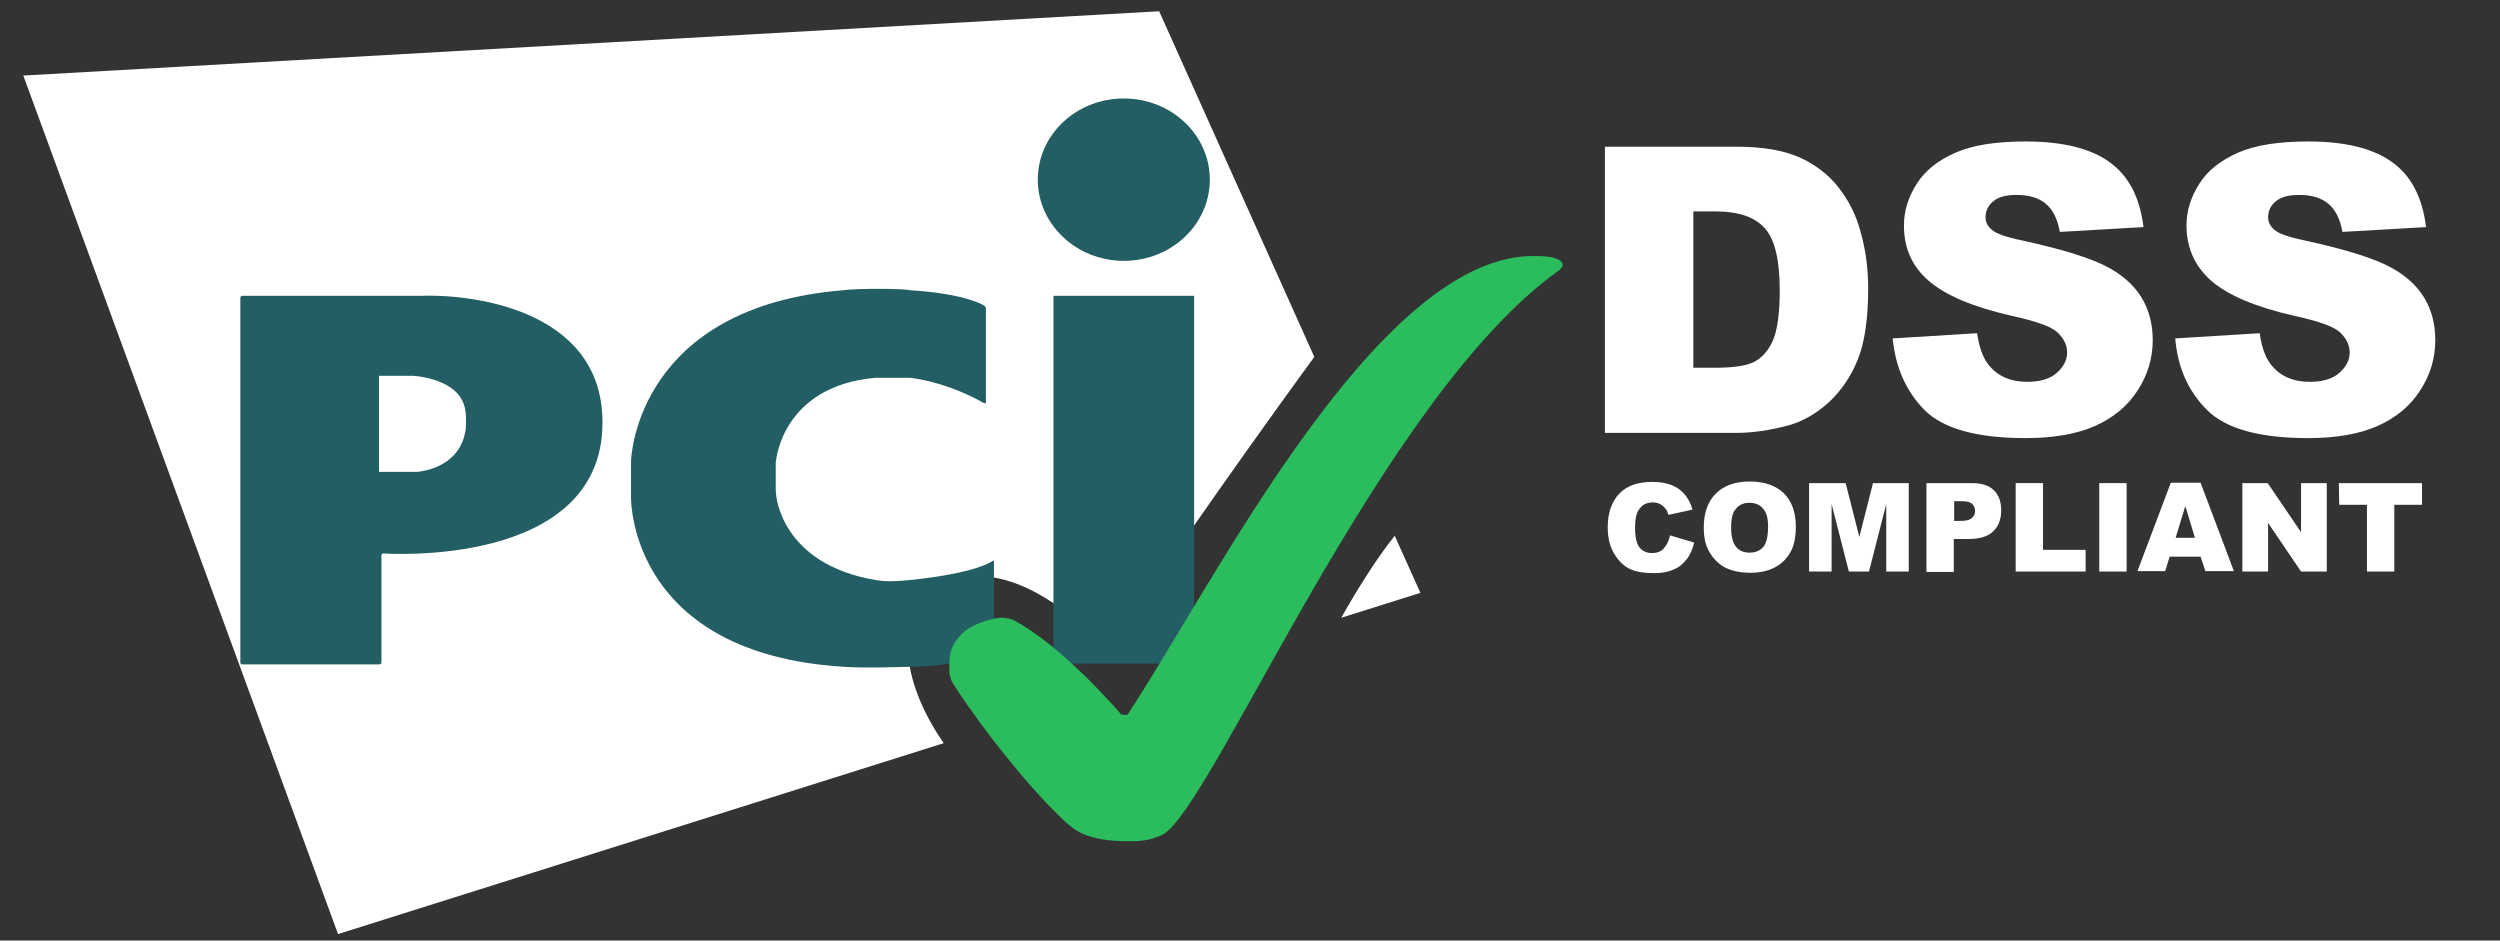 <svg version="1.1" id="Layer_1" xmlns="http://www.w3.org/2000/svg" xmlns:xlink="http://www.w3.org/1999/xlink" x="0px" y="0px"
	 viewBox="0 0 622 234" style="enable-background:new 0 0 622 234;" xml:space="preserve">
<rect x="0" y="0" width="622" height="234" fill="#333333" stroke="none"/>
<style type="text/css">
	.st0{fill:#FFFFFF;}
	.st1{fill:#225E63;}
	.st2{fill:#2BBC5D;}
</style>
<g id="Page-1">
	<g id="Layer_00000060713203382981755240000002624630746361045920_">
		<g id="Layer_00000034047865718352393630000008034237969884965037_">
			<path id="Layer" class="st0" d="M415.5,133.2l6,1.8c-0.4,1.7-1,3.1-1.9,4.2c-0.9,1.1-1.9,2-3.2,2.5c-1.3,0.6-2.9,0.9-4.9,0.9
				c-2.4,0-4.3-0.3-5.9-1c-1.5-0.7-2.8-1.9-3.9-3.7c-1.1-1.7-1.7-4-1.7-6.7c0-3.6,1-6.4,2.9-8.4s4.7-2.9,8.2-2.9
				c2.8,0,4.9,0.6,6.5,1.7s2.8,2.8,3.5,5.2l-6,1.3c-0.2-0.7-0.4-1.2-0.7-1.5c-0.4-0.5-0.8-0.9-1.4-1.2c-0.6-0.3-1.2-0.4-1.8-0.4
				c-1.5,0-2.7,0.6-3.5,1.9c-0.6,0.9-0.9,2.4-0.9,4.3c0,2.4,0.4,4.1,1.1,5s1.8,1.4,3.1,1.4c1.3,0,2.3-0.4,2.9-1.1
				C414.7,135.6,415.2,134.6,415.5,133.2L415.5,133.2z"/>
			<path id="Layer_00000126297170376803976530000017639440776099512741_" class="st0" d="M423.9,131.2c0-3.6,1-6.4,3-8.4
				s4.8-3,8.4-3c3.7,0,6.5,1,8.5,2.9c2,2,3,4.7,3,8.3c0,2.6-0.4,4.7-1.3,6.3s-2.1,2.9-3.8,3.8c-1.6,0.9-3.7,1.4-6.1,1.4
				c-2.5,0-4.5-0.4-6.2-1.2c-1.6-0.8-2.9-2-4-3.8S423.9,133.8,423.9,131.2z M430.7,131.2c0,2.2,0.4,3.8,1.2,4.8
				c0.8,1,1.9,1.5,3.4,1.5s2.6-0.5,3.4-1.4c0.8-1,1.2-2.7,1.2-5.1c0-2.1-0.4-3.6-1.3-4.5c-0.8-1-2-1.4-3.4-1.4s-2.5,0.5-3.3,1.5
				C431.1,127.4,430.7,129,430.7,131.2L430.7,131.2z"/>
			<path id="Layer_00000053522288524302470970000006913912484664692872_" class="st0" d="M450.3,120.2h8.9l3.4,13.4l3.4-13.4h8.9v22
				h-5.6v-16.8l-4.3,16.8h-5l-4.3-16.8v16.8h-5.6v-22L450.3,120.2z"/>
			<path id="Layer_00000087386739953238779380000012758716870373066169_" class="st0" d="M479.3,120.2h11.3c2.5,0,4.3,0.6,5.5,1.8
				c1.2,1.2,1.8,2.8,1.8,5s-0.7,4-2,5.2c-1.3,1.3-3.4,1.9-6.1,1.9h-3.7v8.2h-6.8L479.3,120.2z M487.8,129.6c1.3,0,2.2-0.2,2.8-0.7
				c0.5-0.5,0.8-1,0.8-1.7s-0.2-1.3-0.7-1.8s-1.3-0.7-2.6-0.7h-1.9v4.9H487.8z"/>
			<path id="Layer_00000138532936775920433410000003673003444540921532_" class="st0" d="M501.5,120.2h6.8v16.6h10.6v5.4h-17.4
				L501.5,120.2z"/>
			<path id="Layer_00000009578694364012298170000003894961146469810328_" class="st0" d="M522.3,120.2h6.8v22h-6.8V120.2z"/>
			<path id="Layer_00000088825802243796258400000005857134051625968810_" class="st0" d="M547.5,138.5h-7.7l-1.1,3.6h-6.9l8.3-22
				h7.4l8.3,22h-7.1L547.5,138.5z M546.1,133.8l-2.4-7.9l-2.4,7.9H546.1z"/>
			<path id="Layer_00000072272075249349550020000016076569600784396465_" class="st0" d="M557.9,120.2h6.3l8.3,12.2v-12.2h6.4v22
				h-6.4l-8.2-12.1v12.1h-6.4L557.9,120.2z"/>
			<path id="Layer_00000031204481433823927410000003335001731322064814_" class="st0" d="M581.9,120.2h20.7v5.4h-6.9v16.6h-6.8
				v-16.6H582L581.9,120.2L581.9,120.2z"/>
		</g>
		<g id="Rectangle-3-_x2B_-Letters">
			<path id="Rectangle-3" class="st0" d="M333.7,153.7l19.7-6.2l-6.4-14.2C342.3,139.2,337.6,146.8,333.7,153.7L333.7,153.7z
				 M327,88.8l-38.6-86L5.8,18.8l78.3,213.6l150.7-47.5c-9.6-13.8-13.1-30.2-2-38.2c12.4-9,31.1,1.4,43,16.1
				C287.3,143.6,319.6,98.9,327,88.8z"/>
			<g id="Letters">
				<path id="Oval-1" class="st1" d="M279.6,64.9c11.8,0,21.4-9,21.4-20.2s-9.6-20.2-21.4-20.2s-21.4,9-21.4,20.2
					C258.2,55.8,267.8,64.9,279.6,64.9z M262.1,165.1h35V73.6h-35V165.1z"/>
				<path id="Path-3" class="st1" d="M244.8,100.3c0.3,0.1,0.5,0,0.5-0.3V76.8c0-0.3-0.2-0.6-0.5-0.8c0,0-4.6-3-18.6-3.8
					c-0.7-0.4-13-0.5-16.3,0c-51,4.1-52.9,41-52.9,42.6v9c0,1.1,0,38.8,52.9,42.1c5.2,0.4,15.3,0,16.3,0c12.2,0,20.6-3.7,20.6-3.7
					c0.3-0.1,0.5-0.4,0.5-0.7v-21.7c0-0.3-0.2-0.4-0.4-0.2c0,0-3.8,3-20.4,4.7c-4.7,0.5-7,0.3-8.7,0c-23.6-4-24.7-21.2-24.7-21.2
					c0-0.3-0.1-0.8-0.1-1v-6.6c0-0.3,0-0.8,0.1-1c0,0,1.6-18.5,24.7-20.5h8.7C236.6,95.3,244.8,100.3,244.8,100.3L244.8,100.3z"/>
				<path id="Path-1" class="st1" d="M59.8,74.1c0-0.3,0.2-0.5,0.5-0.5c0,0,44,0,44.2,0c11.2-0.5,45.4,2.6,45.4,31.5
					c0,36.5-54.5,32.6-54.5,32.6c-0.3,0-0.5,0.2-0.5,0.5v26.6c0,0.3-0.2,0.5-0.5,0.5H60.3c-0.3,0-0.5-0.2-0.5-0.5L59.8,74.1z
					 M103.7,117.4c0,0,10.5-0.5,12.1-10.2c0.2-0.2,0.2-4.3,0-4.9c-1-8.3-13.1-8.8-13.1-8.8h-8.4v23.9H103.7z"/>
			</g>
			<path id="Path-7" class="st2" d="M280.6,209.3c2.8,0,5,0,8.6-1.6c12.4-6.5,54.3-108.8,98.5-140.3c0.3-0.2,0.6-0.5,0.8-0.8
				c0.3-0.4,0.3-0.8,0.3-0.8s0-2.1-6.5-2.1c-39.3-1.1-80.2,81.4-101.7,114c-0.3,0.4-1.7,0-1.7,0s-14.4-17-26.9-23.5
				c-0.3-0.1-1.7-0.6-3.2-0.5c-1,0-6.8,1.2-9.5,4c-3.2,3.4-3.1,5.3-3.1,9.4c0,0.3,0.2,1.7,0.6,2.4c3.1,5.4,17,24.6,28.5,35.2
				C267,206,269.7,209.3,280.6,209.3L280.6,209.3z"/>
		</g>
		<g id="Layer_00000004519365747030955990000005039673596757601174_">
			<path id="Layer_00000122722203388531011340000011002724714373298361_" class="st0" d="M399.3,36.5H432c6.5,0,11.7,0.9,15.6,2.6
				c4,1.8,7.3,4.3,9.8,7.5c2.6,3.3,4.5,7.1,5.6,11.4c1.2,4.3,1.8,8.9,1.8,13.8c0,7.6-0.9,13.5-2.6,17.7s-4.1,7.7-7.2,10.6
				c-3.1,2.8-6.4,4.7-9.9,5.7c-4.8,1.3-9.2,1.9-13.1,1.9h-32.7L399.3,36.5z M421.3,52.6v38.9h5.4c4.6,0,7.9-0.5,9.8-1.5
				s3.5-2.8,4.6-5.3s1.7-6.7,1.7-12.4c0-7.6-1.2-12.7-3.7-15.5s-6.5-4.2-12.3-4.2L421.3,52.6z"/>
			<path id="Layer_00000158739662120829612670000012630058763772895143_" class="st0" d="M470.9,84.2l21-1.3c0.5,3.4,1.4,6,2.8,7.8
				c2.3,2.9,5.5,4.3,9.7,4.3c3.1,0,5.6-0.7,7.3-2.2s2.6-3.2,2.6-5.1c0-1.8-0.8-3.5-2.4-5s-5.4-2.8-11.3-4.1
				c-9.7-2.2-16.5-5.1-20.7-8.7s-6.2-8.2-6.2-13.8c0-3.7,1.1-7.1,3.2-10.4s5.3-5.8,9.6-7.7c4.3-1.9,10.1-2.8,17.5-2.8
				c9.1,0,16.1,1.7,20.8,5.1c4.8,3.4,7.6,8.8,8.5,16.2l-20.8,1.2c-0.6-3.2-1.7-5.5-3.5-7s-4.2-2.2-7.3-2.2c-2.6,0-4.5,0.5-5.8,1.6
				s-1.9,2.4-1.9,4c0,1.1,0.5,2.2,1.6,3.1c1,0.9,3.5,1.8,7.4,2.6c9.6,2.1,16.5,4.2,20.7,6.3c4.2,2.1,7.2,4.8,9.1,7.9
				c1.9,3.1,2.8,6.7,2.8,10.6c0,4.6-1.3,8.8-3.8,12.6c-2.5,3.9-6.1,6.8-10.6,8.8s-10.3,3-17.2,3c-12.1,0-20.5-2.3-25.2-7
				C474.2,97.3,471.6,91.4,470.9,84.2L470.9,84.2z"/>
		</g>
		<g id="Layer_00000153691573482896777080000002351675501846025392_">
			<path id="Layer_00000106829000117320948950000004379305913199807160_" class="st0" d="M541.2,84.2l21-1.3c0.5,3.4,1.4,6,2.8,7.8
				c2.3,2.9,5.5,4.3,9.7,4.3c3.1,0,5.6-0.7,7.3-2.2s2.6-3.2,2.6-5.1c0-1.8-0.8-3.5-2.4-5c-1.6-1.5-5.4-2.8-11.3-4.1
				c-9.7-2.2-16.5-5.1-20.7-8.7c-4.1-3.6-6.2-8.2-6.2-13.8c0-3.7,1.1-7.1,3.2-10.4c2.1-3.3,5.3-5.8,9.6-7.7s10.1-2.8,17.5-2.8
				c9.1,0,16.1,1.7,20.8,5.1c4.8,3.4,7.6,8.8,8.5,16.2l-20.8,1.2c-0.6-3.2-1.7-5.5-3.5-7s-4.2-2.2-7.3-2.2c-2.6,0-4.5,0.5-5.8,1.6
				s-1.9,2.4-1.9,4c0,1.1,0.5,2.2,1.6,3.1c1,0.9,3.5,1.8,7.4,2.6c9.6,2.1,16.5,4.2,20.7,6.3c4.2,2.1,7.2,4.8,9.1,7.9
				c1.9,3.1,2.8,6.7,2.8,10.6c0,4.6-1.3,8.8-3.8,12.6c-2.5,3.9-6.1,6.8-10.6,8.8s-10.3,3-17.2,3c-12.1,0-20.5-2.3-25.2-7
				S541.8,91.4,541.2,84.2L541.2,84.2z"/>
		</g>
	</g>
</g>
</svg>